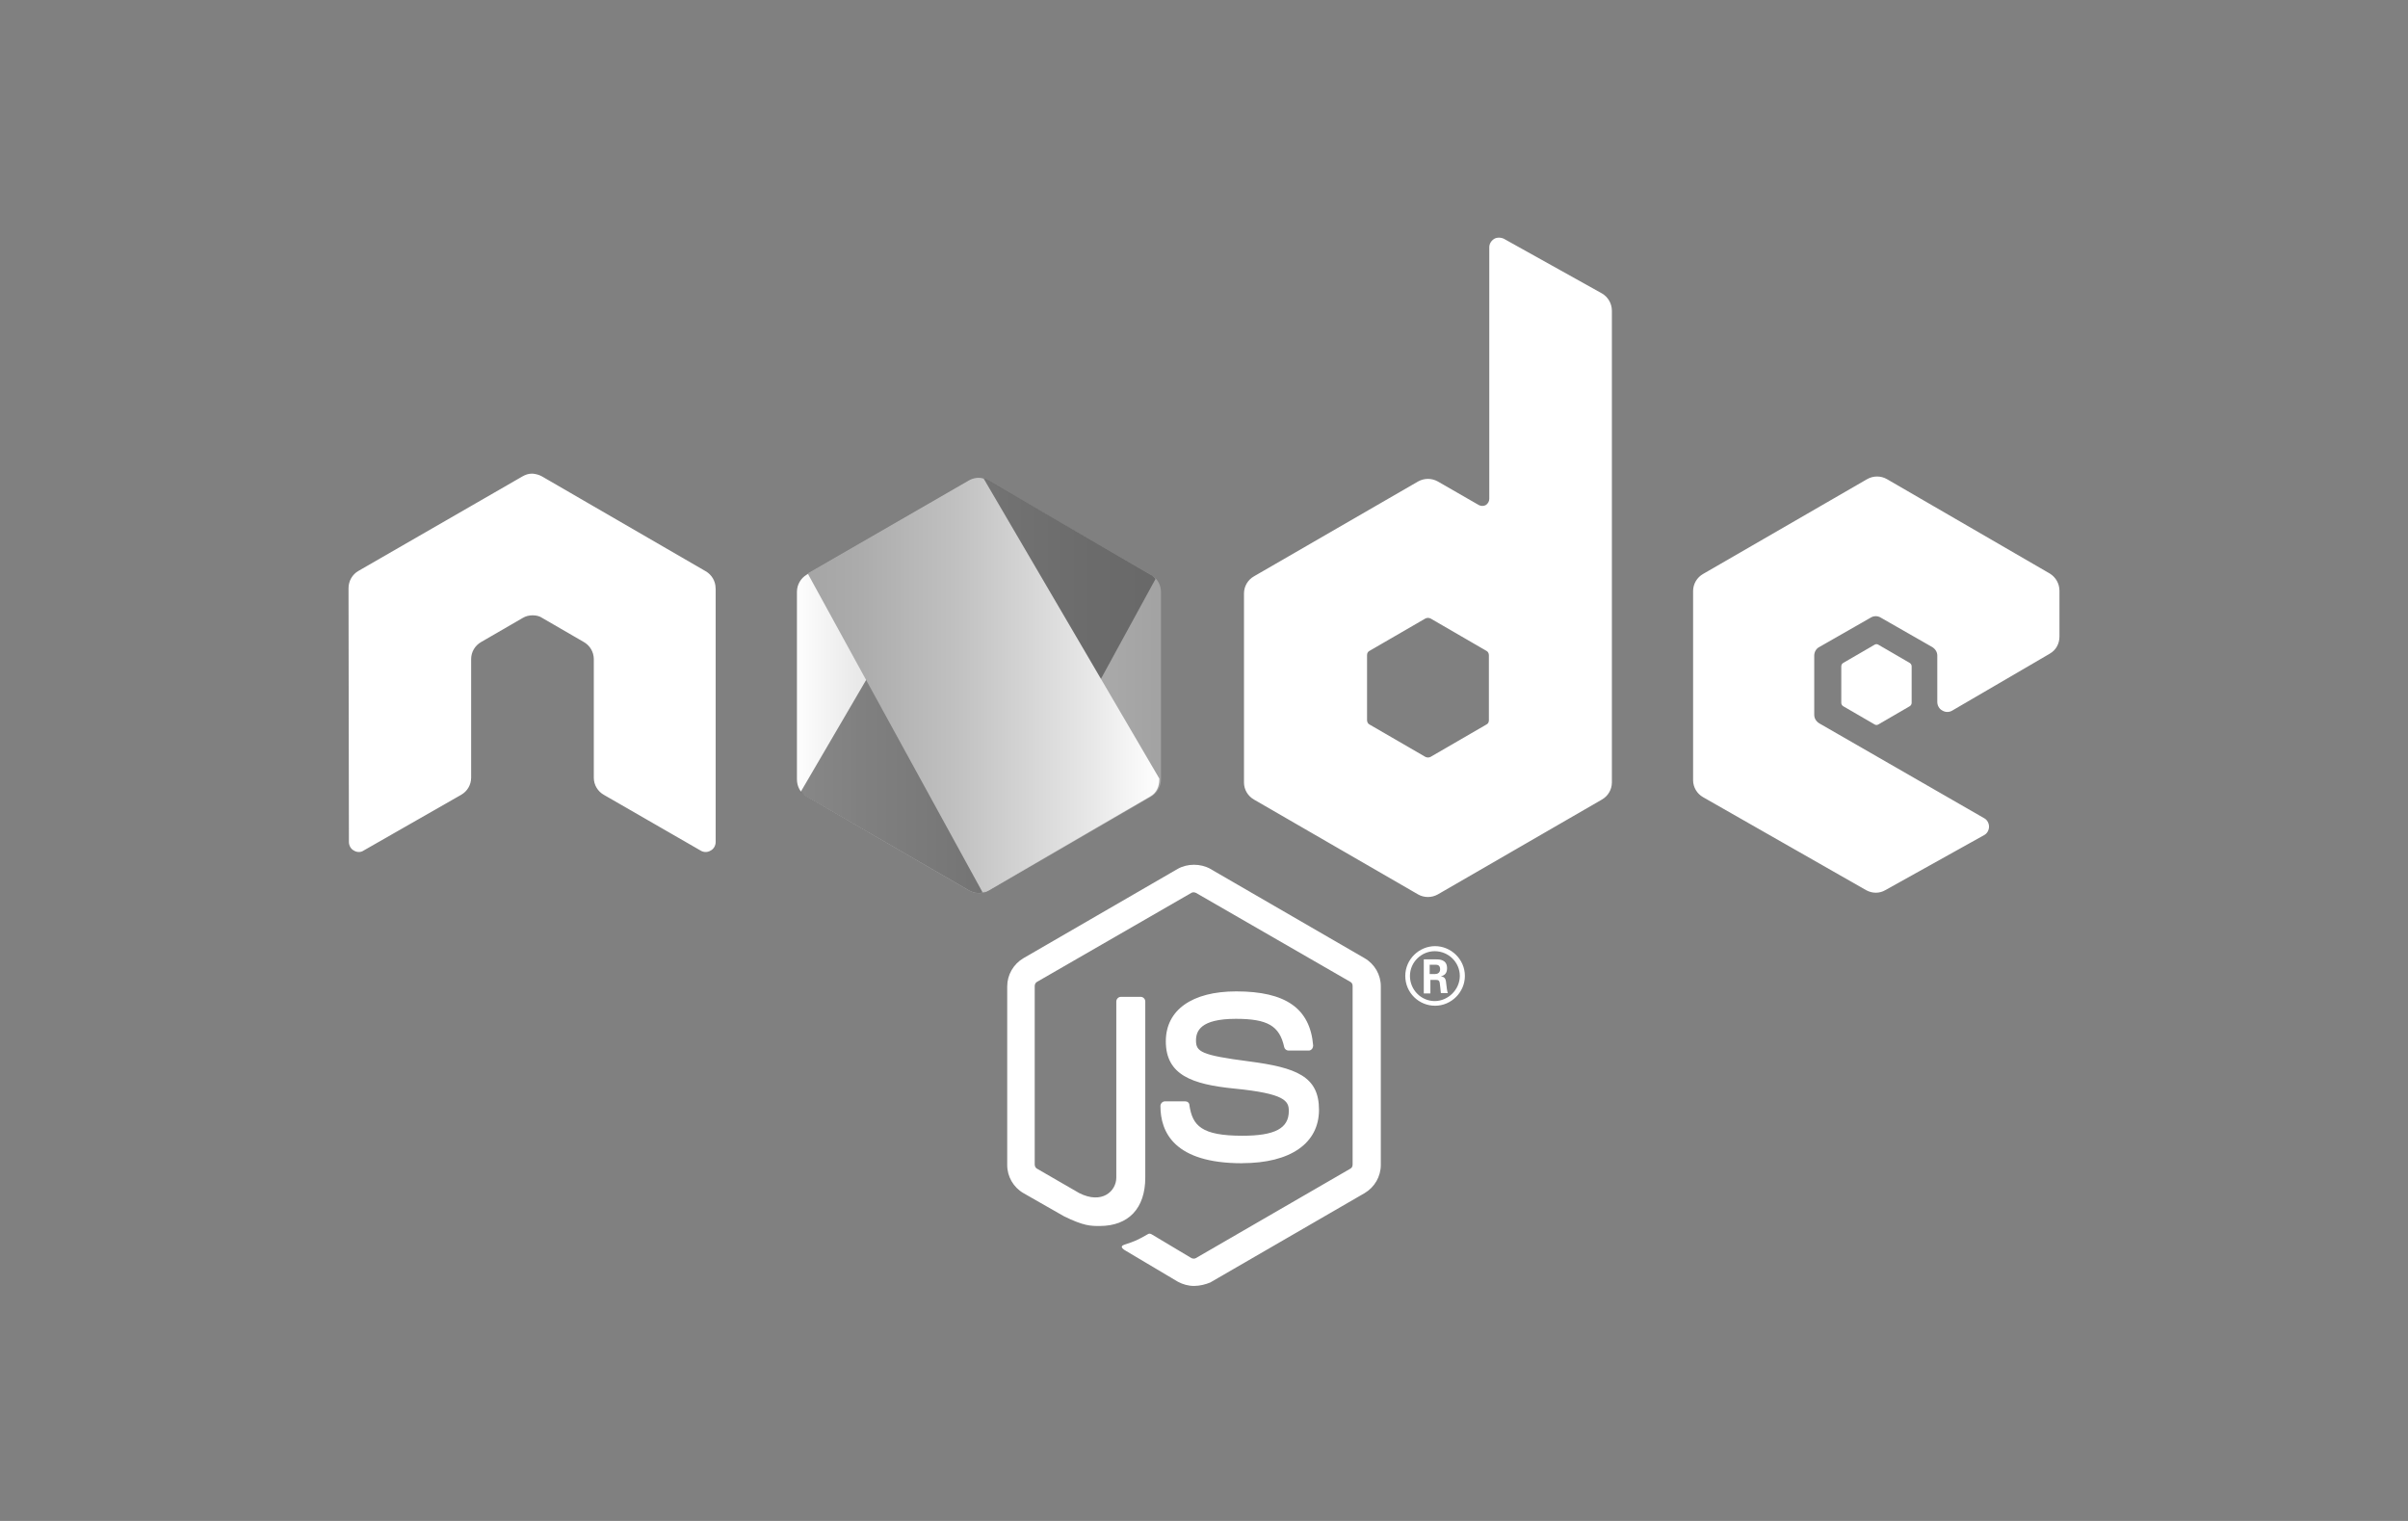 <svg width="152" height="96" viewBox="0 0 152 96" fill="none" xmlns="http://www.w3.org/2000/svg">
<rect x="0" y="0" width="152" height="96" fill="#808080" stroke="none"/>
<path d="M75.372 81.166C75.004 81.166 74.664 81.069 74.348 80.899L71.099 78.969C70.61 78.702 70.857 78.601 71.002 78.553C71.662 78.334 71.783 78.285 72.467 77.893C72.54 77.844 72.637 77.869 72.71 77.917L75.202 79.406C75.299 79.455 75.42 79.455 75.493 79.406L85.236 73.766C85.333 73.718 85.381 73.621 85.381 73.499V62.24C85.381 62.118 85.333 62.021 85.236 61.973L75.493 56.357C75.396 56.309 75.275 56.309 75.202 56.357L65.46 61.973C65.362 62.021 65.314 62.143 65.314 62.24V73.499C65.314 73.596 65.362 73.718 65.46 73.766L68.122 75.304C69.562 76.036 70.464 75.182 70.464 74.329V63.215C70.464 63.069 70.585 62.919 70.755 62.919H72.002C72.163 62.919 72.293 63.053 72.293 63.215V74.329C72.293 76.259 71.245 77.383 69.412 77.383C68.85 77.383 68.413 77.383 67.167 76.772L64.602 75.308C63.967 74.94 63.574 74.26 63.578 73.524V62.264C63.578 61.528 63.971 60.852 64.602 60.48L74.344 54.84C74.955 54.496 75.784 54.496 76.395 54.84L86.138 60.48C86.773 60.848 87.165 61.528 87.161 62.264V73.524C87.161 74.26 86.769 74.936 86.138 75.308L76.395 80.948C76.104 81.069 75.736 81.166 75.372 81.166Z" fill="white"/>
<path d="M78.4 73.422C74.128 73.422 73.25 71.468 73.25 69.809C73.25 69.663 73.371 69.514 73.541 69.514H74.812C74.957 69.514 75.079 69.611 75.079 69.757C75.273 71.051 75.835 71.686 78.425 71.686C80.476 71.686 81.354 71.221 81.354 70.125C81.354 69.489 81.111 69.024 77.911 68.709C75.249 68.442 73.59 67.855 73.59 65.727C73.59 63.748 75.249 62.575 78.032 62.575C81.16 62.575 82.697 63.651 82.891 65.994C82.891 66.067 82.867 66.139 82.818 66.212C82.77 66.261 82.697 66.309 82.624 66.309H81.329C81.2 66.305 81.091 66.216 81.062 66.091C80.771 64.748 80.011 64.307 78.012 64.307C75.766 64.307 75.495 65.088 75.495 65.674C75.495 66.382 75.811 66.601 78.841 66.993C81.843 67.386 83.259 67.944 83.259 70.048C83.259 72.152 81.475 73.418 78.4 73.418V73.422ZM92.468 61.6C92.468 62.624 91.614 63.481 90.586 63.481C89.559 63.481 88.705 62.652 88.705 61.6C88.705 60.548 89.583 59.719 90.586 59.719C91.59 59.719 92.468 60.548 92.468 61.6ZM89 61.6C89 62.478 89.708 63.186 90.562 63.186C91.416 63.186 92.148 62.454 92.148 61.6C92.148 60.746 91.44 60.038 90.562 60.038C89.733 60.038 89 60.722 89 61.6ZM89.878 60.552H90.611C90.853 60.552 91.343 60.552 91.343 61.115C91.343 61.507 91.1 61.58 90.951 61.628C91.242 61.653 91.27 61.847 91.294 62.118C91.319 62.288 91.343 62.583 91.391 62.68H90.951C90.951 62.583 90.878 62.045 90.878 62.021C90.853 61.9 90.805 61.851 90.659 61.851H90.291V62.705H89.874V60.556L89.878 60.552ZM90.271 61.479H90.586C90.853 61.479 90.906 61.285 90.906 61.187C90.906 60.892 90.712 60.892 90.586 60.892H90.246V61.479H90.271Z" fill="white"/>
<path fill-rule="evenodd" clip-rule="evenodd" d="M45.17 37.127C45.17 36.682 44.924 36.269 44.535 36.05L34.206 30.067C34.036 29.97 33.838 29.921 33.644 29.897H33.547C33.353 29.897 33.154 29.97 32.984 30.067L22.635 36.03C22.239 36.253 22 36.673 22 37.127L22.024 53.148C22.024 53.367 22.146 53.589 22.34 53.686C22.534 53.808 22.781 53.808 22.951 53.686L29.105 50.17C29.493 49.952 29.736 49.543 29.74 49.094V41.597C29.74 41.156 29.982 40.744 30.375 40.521L32.989 39.008C33.183 38.887 33.405 38.838 33.624 38.838C33.842 38.838 34.065 38.887 34.235 39.008L36.848 40.521C37.237 40.74 37.479 41.148 37.483 41.597V49.094C37.483 49.539 37.73 49.952 38.119 50.17L44.224 53.686C44.418 53.808 44.665 53.808 44.859 53.686C45.053 53.589 45.175 53.367 45.175 53.148V37.127H45.17ZM94.934 15.073C94.74 14.976 94.493 14.976 94.323 15.073C94.129 15.194 94.008 15.388 94.008 15.611V31.487C94.008 31.632 93.935 31.778 93.789 31.879C93.652 31.952 93.486 31.952 93.348 31.879L90.759 30.39C90.374 30.172 89.901 30.172 89.513 30.39L79.159 36.374C78.771 36.593 78.528 37.001 78.524 37.45V49.394C78.524 49.835 78.767 50.247 79.159 50.47L89.513 56.454C89.897 56.672 90.371 56.672 90.759 56.454L101.112 50.47C101.501 50.251 101.743 49.843 101.747 49.394V19.616C101.747 19.163 101.509 18.742 101.112 18.516L94.934 15.073ZM93.983 45.457C93.983 45.578 93.935 45.675 93.838 45.724L90.298 47.775C90.201 47.824 90.079 47.824 89.978 47.775L86.438 45.724C86.341 45.675 86.292 45.554 86.292 45.457V41.355C86.292 41.233 86.341 41.136 86.438 41.087L89.978 39.036C90.075 38.988 90.197 38.988 90.298 39.036L93.838 41.087C93.935 41.136 93.983 41.257 93.983 41.355V45.457ZM129.388 41.257C129.781 41.039 129.999 40.622 129.999 40.181V37.276C129.995 36.835 129.765 36.431 129.388 36.2L119.108 30.241C118.724 30.022 118.25 30.022 117.862 30.241L107.509 36.224C107.12 36.443 106.877 36.852 106.873 37.301V49.244C106.873 49.689 107.12 50.102 107.509 50.32L117.789 56.182C118.181 56.401 118.643 56.401 119.011 56.182L125.237 52.715C125.432 52.618 125.553 52.396 125.553 52.177C125.553 51.959 125.432 51.736 125.237 51.639L114.836 45.655C114.641 45.534 114.52 45.34 114.52 45.117V41.379C114.52 41.16 114.641 40.938 114.836 40.841L118.084 38.984C118.279 38.862 118.525 38.862 118.72 38.984L121.968 40.841C122.163 40.962 122.288 41.156 122.288 41.379V44.308C122.288 44.526 122.409 44.749 122.604 44.846C122.798 44.968 123.045 44.968 123.239 44.846L129.392 41.257H129.388Z" fill="white"/>
<path fill-rule="evenodd" clip-rule="evenodd" d="M118.326 40.695C118.399 40.646 118.496 40.646 118.569 40.695L120.548 41.844C120.624 41.892 120.669 41.973 120.669 42.062V44.356C120.669 44.445 120.624 44.53 120.548 44.575L118.569 45.724C118.496 45.772 118.399 45.772 118.326 45.724L116.348 44.575C116.271 44.526 116.227 44.445 116.227 44.356V42.062C116.227 41.973 116.271 41.888 116.348 41.844L118.326 40.695Z" fill="white"/>
<path fill-rule="evenodd" clip-rule="evenodd" d="M61.172 30.363C61.556 30.145 62.029 30.145 62.418 30.363L72.674 36.298C73.067 36.517 73.285 36.934 73.285 37.374V49.196C73.281 49.637 73.05 50.042 72.674 50.273L62.418 56.208C62.033 56.426 61.56 56.426 61.172 56.208L50.916 50.273C50.523 50.054 50.305 49.637 50.305 49.196V37.35C50.309 36.909 50.539 36.505 50.916 36.274L61.172 30.363Z" fill="url(#paint0_linear_1600_11748)"/>
<path opacity="0.66" d="M72.621 36.273L62.413 30.338C62.312 30.286 62.207 30.245 62.098 30.217L50.547 49.977C50.644 50.098 50.765 50.195 50.891 50.268L61.171 56.203C61.487 56.373 61.831 56.422 62.146 56.3L72.941 36.54C72.86 36.427 72.75 36.334 72.625 36.273H72.621Z" fill="#4B4B4B"/>
<path d="M62.386 56.202L72.617 50.267C73.01 50.048 73.18 49.632 73.18 49.191V49.142L62.094 30.212C61.779 30.114 61.435 30.163 61.144 30.333L50.984 36.195L62.021 56.319C62.167 56.295 62.288 56.271 62.39 56.198L62.386 56.202Z" fill="url(#paint1_linear_1600_11748)"/>
<defs>
<linearGradient id="paint0_linear_1600_11748" x1="50.016" y1="43.268" x2="72.898" y2="43.268" gradientUnits="userSpaceOnUse">
<stop stop-color="white"/>
<stop offset="0.19" stop-color="#E8E8E8"/>
<stop offset="0.54" stop-color="#C2C2C2"/>
<stop offset="0.82" stop-color="#ABABAB"/>
<stop offset="1" stop-color="#A3A3A3"/>
</linearGradient>
<linearGradient id="paint1_linear_1600_11748" x1="49.851" y1="43.229" x2="73.455" y2="43.229" gradientUnits="userSpaceOnUse">
<stop stop-color="#A3A3A3"/>
<stop offset="0.18" stop-color="#ABABAB"/>
<stop offset="0.46" stop-color="#C2C2C2"/>
<stop offset="0.81" stop-color="#E8E8E8"/>
<stop offset="0.99" stop-color="white"/>
</linearGradient>
</defs>
</svg>

